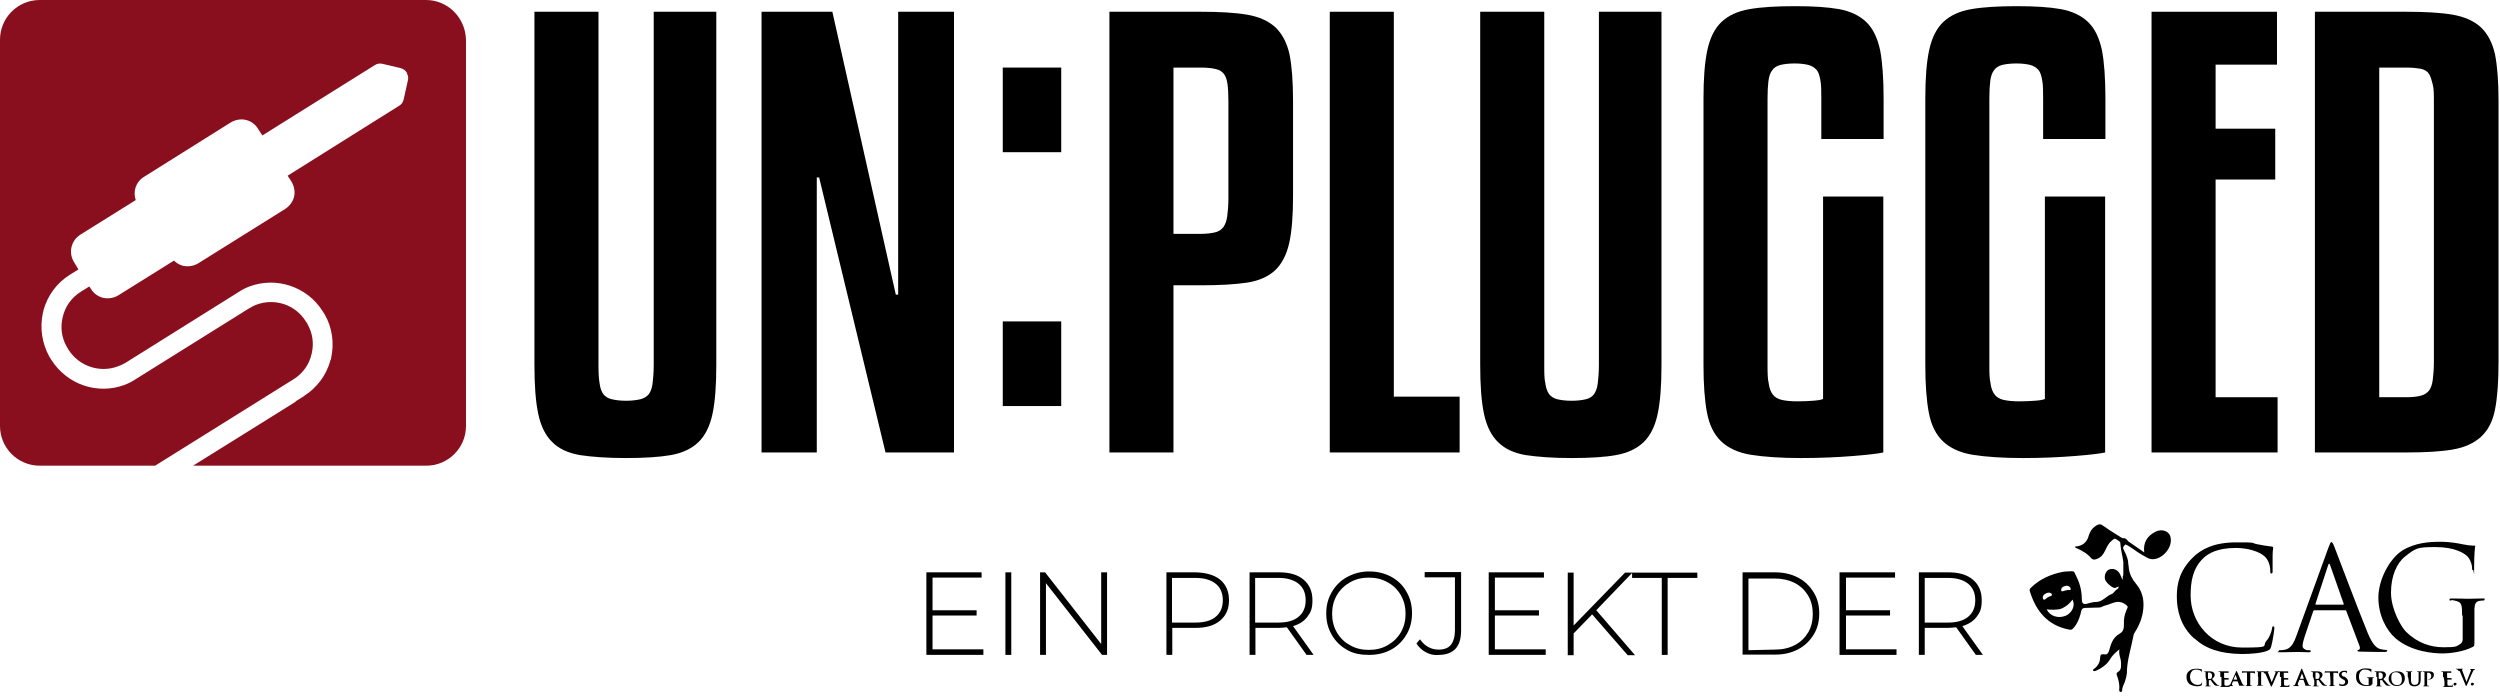 <?xml version="1.0" encoding="UTF-8"?>
<svg id="Ebene_1" data-name="Ebene 1" xmlns="http://www.w3.org/2000/svg" version="1.1" viewBox="0 0 850.9 238.2">
  <defs>
    <style>
      .cls-1, .cls-2 {
        fill: #000;
      }

      .cls-1, .cls-2, .cls-3 {
        stroke-width: 0px;
      }

      .cls-2 {
        fill-rule: evenodd;
      }

      .cls-3 {
        fill: #890f1f;
      }
    </style>
  </defs>
  <g>
    <path class="cls-1" d="M792.5,186.4c.6-1.6.8-1.9,1-1.9s.5.2,1.1,1.8c.7,1.8,8.3,21.9,11.3,29.2,1.8,4.3,3.2,5.1,4.2,5.4.7.2,1.5.3,1.9.3s.5,0,.5.3-.4.4-1,.4-4.3,0-7.6-.1c-.9,0-1.5,0-1.5-.3s.2-.3.4-.3c.3-.1.6-.5.3-1.3l-4.5-11.9c0-.2-.2-.3-.4-.3h-10.4c-.2,0-.4.1-.5.4l-2.9,8.6c-.4,1.2-.7,2.4-.7,3.2s1,1.4,1.8,1.4h.5c.3,0,.5.1.5.3,0,.3-.3.4-.7.4-1.2,0-3.2-.1-3.8-.1s-3.2.1-5.5.1-.9-.1-.9-.4.2-.3.4-.3c.3,0,1,0,1.4-.1,2.2-.3,3.2-2.1,4.1-4.5l11-30.3h0ZM797.5,205.8c.2,0,.2-.1.2-.3l-4.6-13.1c-.2-.7-.5-.7-.7,0l-4.3,13.1c0,.2,0,.3,0,.3h9.3Z"/>
    <path class="cls-1" d="M746.8,217.3c-4.7-4.2-5.9-9.7-5.9-14.3s1.1-8.9,5.4-13.2c2.9-2.9,7.3-5.2,14.8-5.2s4.7.1,7,.6c1.8.4,3.4.6,4.9.8.5,0,.7.2.7.5s-.2,1-.2,2.7c0,1.6,0,4.3,0,5s0,1-.4,1-.4-.3-.4-1c0-1.9-.8-3.9-2-4.9-1.7-1.5-5.4-2.8-9.7-2.8-6.4,0-9.4,1.9-11.1,3.5-3.5,3.4-4.3,7.7-4.3,12.7,0,9.3,7.1,17.7,17.5,17.7s6.5-.4,8.4-2.4c1-1.1,1.7-3.2,1.8-4.1,0-.5.2-.7.5-.7s.3.3.3.7-.6,4.6-1.1,6.2c-.3.9-.4,1-1.3,1.4-1.9.8-5.6,1.1-8.7,1.1-7.4-.1-12.3-1.8-16.1-5.3h0Z"/>
    <path class="cls-1" d="M838,209.5c0-3.9-.2-4.5-2.2-5s-1.2-.1-1.7-.1-.4-.1-.4-.3c0-.3.2-.4.8-.4,2.2,0,5.2.1,5.5.1s3.3-.1,4.8-.1.8.1.8.4-.2.3-.4.3c-.3,0-.6,0-1.2.1-1.3.2-1.7,1-1.8,2.7,0,1.6,0,3,0,5v5.4c0,2.2,0,2.3-.6,2.6-3.1,1.6-7.5,2.2-10.3,2.2s-10.6-.5-16-5.2c-3-2.6-5.8-7.7-5.8-13.8s3.8-13.2,8.1-16c4.4-2.7,9.2-3,12.9-3s6.5.6,7.4.8c1,.2,2.7.5,3.9.5s.6.2.6.4c0,.7-.3,2-.3,6.9s0,1-.4,1-.3-.3-.3-.7c0-.7-.3-2-1-3.2-1.2-1.9-5.1-3.9-11.4-3.9s-6.7.3-10.4,3.2c-2.8,2.2-4.8,6.6-4.8,12.3s3.5,11.8,5.2,13.4c3.8,3.7,8.2,5.2,12.7,5.2s4.3-.3,5.5-1c.6-.3,1-.9,1-1.7v-8.1h0Z"/>
    <g>
      <path class="cls-1" d="M745.1,232.7c-.7-.6-.9-1.5-.9-2.2s0-1.4.9-2.1c.5-.5,1.3-.8,2.4-.8s.7,0,1.1.1c.3,0,.5.1.8.1s0,.1,0,.1v1.2c0,.1,0,.2,0,.2,0,0,0-.1,0-.2,0-.2,0-.5-.3-.7-.2-.3-.8-.5-1.6-.5s-1.1.2-1.4.5c-.5.5-.7,1.2-.7,2,0,1.8,1.4,2.7,2.4,2.7s1.1-.1,1.4-.4c0-.1.2-.4.3-.5q0-.1,0-.1t0,.1c0,.1,0,.8-.2,1,0,.1,0,.2-.2.2-.3.1-.9.2-1.4.2-1.1-.1-2-.4-2.7-.9h0Z"/>
      <path class="cls-1" d="M750.7,230.4v-1.4c0-.2,0-.3-.3-.3h-.3s0,0,0-.1h0c.4-.1.8-.1.9-.1h1c.4,0,.9,0,1.3.3.2.1.5.5.5.9s-.3.9-.9,1.4c.6.7,1.1,1.3,1.5,1.7s.6.4.7.4h.2q.1,0,0,.1s0,.1,0,.1h-.6c-.4,0-.5,0-.7-.1-.3-.1-.5-.4-.9-.9-.3-.3-.5-.8-.6-.9h-.7v1.6c0,.2,0,.3.3.3h.3q0,0,0,.1s0,.1,0,.1h-1.8q0,0,0-.1s0-.1,0-.1h.2c.2,0,.2-.1.2-.3v-1.4l-.3-1.3h0ZM751.5,230.9q0,.1,0,.1c.2,0,.3.1.5.1.3,0,.4,0,.5-.1.2-.1.4-.4.4-1,0-.9-.6-1.1-1-1.1h-.4q0,0,0,.1v1.9h0Z"/>
      <path class="cls-1" d="M755.7,230.4v-1.4c0-.2,0-.3-.3-.3h-.3q0,0,0-.1s0-.1.2-.1h3.2v.9s0,.1,0,.1h0c0-.2,0-.3,0-.3,0-.1,0-.2-.4-.2h-1.1v1.7h0c.2.1,1,.1,1.2.1s.2,0,.3-.1h0q0-.1,0,0v.9s0,.1,0,.1h0v-.2c0-.1,0-.2-.4-.2h-1v1.6c0,.4.2.5.9.5s.5,0,.6-.1c.2-.1.2-.2.3-.5q0-.1,0-.1v.2c0,.1,0,.6,0,.7,0,.2,0,.2-.3.2h-2.9q0,0,0-.1s0-.1,0-.1h.2c0,0,.2-.1.2-.3v-2.9h-.1Z"/>
      <path class="cls-1" d="M760.1,231.8h0l-.4.9c0,.2,0,.3,0,.4s0,.2.3.2h0q0,0,0,.1s0,.1,0,.1h-1.5q0,0,0-.1s0-.1,0-.1h.2c.3,0,.4-.2.5-.6l1.8-4c0-.2,0-.3.2-.3s0,.1.2.2c.2.4,1.3,3,1.7,3.9.3.6.5.7.6.7h.2s0,0,0,.1c0,0,0,.1-.3.1h-1.5s0-.1,0-.1,0-.1,0-.1l-.5-1.3h-1.8ZM761.5,231.4s0,0,0,0l-.6-1.7h0q0-.1,0,0l-.7,1.6h1.3Z"/>
      <path class="cls-1" d="M764.8,228.9h-1c-.4,0-.5,0-.7.2,0,.1,0,.2,0,.2q0,.1,0,.1h0c0-.2,0-.8,0-.9s0-.1,0-.1,0,0,.3.1h4.1v1h0q0,.1,0,0h0c0-.3-.2-.5-.8-.5h-.8v4c0,.2,0,.3.2.3h.3q0,0,0,.1s0,.1,0,.1h-2q0,0,0-.1s0-.1,0-.1h.2c0,0,.2-.1.2-.3v-4.1h0Z"/>
      <path class="cls-1" d="M768.5,230.4v-1.4c0-.2,0-.3-.2-.3h-.2q0,0,0-.1s0-.1.2-.1h1.8q0,0,0,.1t0,.1h-.2c-.2,0-.2.1-.3.3v3.9c0,.2,0,.3.3.3h.3q0,0,0,.1h0c-.4.1-.9.1-1.1.1h-.9q0,0,0-.1s0-.1,0-.1h.2c0,0,.2-.1.2-.3v-2.5h0Z"/>
      <path class="cls-1" d="M770.7,229.2q-.2-.4-.5-.5h-.3c0,0,0,0,0-.1s0-.1.2-.1h1.9c0,0,.2,0,.2.1h0c0,.1-.2.1-.3.1h0c0,.2,0,.3.2.6l1.1,2.9h0c.3-.7,1.2-2.8,1.3-3.2,0-.1,0-.2,0-.2q0-.1,0-.1h-.3s0,0,0-.1c0,0,0-.1.2-.1h1.3q0,0,0,.1s0,.1,0,.1-.2,0-.3.1-.2.2-.3.6c-.3.6-.5,1-.8,1.8-.4,1-.7,1.6-.9,2s-.2.5-.3.5-.2-.1-.3-.4l-1.8-4.1h0Z"/>
      <path class="cls-1" d="M776,230.4v-1.4c0-.2,0-.3-.3-.3h-.3q0,0,0-.1s0-.1.2-.1h3.2v.9s0,.1,0,.1,0,0,0-.1v-.2c0-.1,0-.2-.4-.2h-1.1v1.7h0c.2.1,1,.1,1.2.1s.3,0,.3-.1,0-.1,0-.1h0v1s0,.1,0,.1h0v-.2c0-.1,0-.2-.4-.2h-1v1.6c0,.4.2.5.9.5s.5,0,.6-.1c.2-.1.2-.2.3-.5q0-.1,0-.1v.2c0,.1,0,.6,0,.7,0,.2,0,.2-.3.2h-2.9q0,0,0-.1s0-.1,0-.1h.2c0,0,.2-.1.2-.3v-2.9h-.1Z"/>
      <path class="cls-1" d="M782.6,231.5h0l-.5,1.1c0,.2,0,.4,0,.5s0,.2.3.2h0q0,0,0,.1t0,.1h-1.7c0,0-.2,0-.2-.1s0-.1,0-.1h.2c.3,0,.5-.3.6-.7l1.9-4.7c0-.2,0-.3.2-.3,0,0,0,.1.2.2.2.4,1.4,3.5,1.9,4.6.3.7.5.8.7.8h.3s0,0,0,.1,0,.1-.3.1h-1.4c0,0-.2,0-.2-.1s0-.1,0-.1c0,0,0-.1,0-.2l-.6-1.6h-1.8ZM784.2,231.1h0l-.7-1.9h0q0-.1,0,0l-.7,1.8h0c0,.1,1.4,0,1.4,0h0Z"/>
      <path class="cls-1" d="M787.2,230.4v-1.4c0-.2,0-.3-.3-.3h-.3q0,0,0-.1s0-.1.2-.1h1.9c.4,0,.9,0,1.3.3.2.1.5.5.5.9s-.3.9-.9,1.4c.6.7,1.1,1.3,1.5,1.7s.6.4.7.4h.2s0,0,0,.1c0,0,0,.1,0,.1h-.6c-.4,0-.5,0-.7-.1-.3-.1-.5-.4-.9-.9-.3-.3-.5-.8-.6-.9h-.7v1.6c0,.2,0,.3.3.3h.3s0,0,0,.1c0,0,0,.1,0,.1h-1.8q0,0,0-.1s0-.1,0-.1h.2c0,0,.2-.1.2-.3v-1.4l-.4-1.3h0ZM788.1,230.9q0,.1,0,.1c0,0,.3.1.5.1q.3,0,.5-.1c.2-.1.4-.4.4-1,0-.9-.6-1.1-1-1.1h-.4s0,0,0,.1v1.9h0Z"/>
      <path class="cls-1" d="M792.8,228.9h-1c-.4,0-.5,0-.6.2,0,.1,0,.2,0,.2q0,.1,0,.1c0,0,0,0,0-.1s0-.7.2-.8q0-.1,0-.1t.3.1h4.1v1h0q0,.1,0,0h0c0-.3-.2-.5-.8-.5h-.8v4c0,.2,0,.3.3.3h.3q0,0,0,.1h0c-.4.1-.9.1-1.1.1h-.9q0,0,0-.1s0-.1,0-.1h.2c0,0,.2-.1.2-.3v-1.4l-.2-2.7h0Z"/>
      <path class="cls-1" d="M796.2,233.3q0-.1,0-.2v-.9c0-.1,0-.2,0-.2h0v.4c0,.5.6.6,1.1.6s.9-.4.9-.8,0-.6-.6-.9l-.4-.2c-.8-.5-1.1-.9-1.1-1.5s.7-1.3,1.7-1.3.8,0,1,.1q0,0,0,.1v.8c0,.1,0,.2,0,.2,0,0,0,0,0-.1s0-.2-.2-.4c0-.1-.3-.3-.7-.3s-.9.2-.9.7,0,.5.7.9h.3c.9.6,1.2,1.1,1.2,1.7s-.2.9-.7,1.2c-.3.2-.8.3-1.1.3-.6,0-1-.1-1.2-.2h0Z"/>
      <path class="cls-1" d="M807.2,232.9q0,.2,0,.3c-.5.3-1.2.3-1.8.3-1.8,0-3.5-.9-3.5-3s.6-2.1,1.3-2.5c.7-.5,1.4-.5,2-.5s1.2.1,1.3.1c.2,0,.4.1.6.1s0,0,0,.1v1.2c0,.1,0,.2,0,.2,0,0,0,0,0-.1,0-.2,0-.4-.3-.6-.2-.2-.8-.6-1.7-.6s-1,0-1.5.5c-.4.4-.7.9-.7,1.9,0,1.6,1,2.9,2.6,2.9s.5,0,.7-.1c0-.1,0-.2,0-.3v-1.6c0-.3,0-.4-.3-.5h-.3q0,0,0-.1t.2-.1h2c0,0,.2,0,.2.1,0,0,0,.1,0,.1h-.2c-.2,0-.3.2-.3.5v1.7h0Z"/>
      <path class="cls-1" d="M808.8,230.4v-1.4c0-.2,0-.3-.3-.3h-.3q0,0,0-.1s0-.1.2-.1h1.9c.4,0,.9,0,1.3.3.2.1.5.5.5.9s-.3.9-.9,1.4c.6.7,1.1,1.3,1.5,1.7s.6.4.7.4h.2q0,0,0,.1h0c0,.1-.6.1-.6.1-.4,0-.5,0-.7-.1-.3-.1-.5-.4-.9-.9-.3-.3-.5-.8-.6-.9h-.7v1.6c0,.2,0,.3.2.3h.3s0,0,0,.1c0,0,0,.1,0,.1h-1.9q0,0,0-.1s0-.1,0-.1h.2c0,0,.2-.1.2-.3v-2.7h-.2ZM809.6,230.9h0c.2.1.3.2.5.2q.3,0,.5-.1c.2-.1.4-.4.4-1,0-.9-.6-1.1-1-1.1h-.4v2h0Z"/>
      <path class="cls-1" d="M813,231c0-1.1.8-2.5,2.8-2.5s2.7.9,2.7,2.4-1.1,2.6-2.8,2.6-2.7-1.4-2.7-2.5h0ZM817.5,231.1c0-1.4-.9-2.3-2-2.3s-1.6.4-1.6,2,.8,2.4,2,2.4c.6,0,1.7-.3,1.6-2.1h0Z"/>
      <path class="cls-1" d="M819.5,230.4v-1.4c0-.2,0-.3-.3-.3h-.3q0,0,0-.1s0-.1.2-.1h1.9q0,0,0,.1s0,.1,0,.1h-.2c-.2,0-.2.1-.2.3v2.3c0,1,.2,1.3.5,1.6.3.2.6.2.8.2.3,0,.7-.1.9-.3.4-.4.4-.9.4-1.6v-2.2c0-.2,0-.3-.3-.3h-.2q0,0,0-.1s0-.1,0-.1h1.6q0,0,0,.1s0,.1,0,.1h-.2c-.2,0-.2.1-.2.3v2.1c0,.7,0,1.5-.6,2-.5.4-1,.5-1.4.5s-1,0-1.5-.4c-.3-.3-.6-.8-.6-1.7l-.2-1.1h0Z"/>
      <path class="cls-1" d="M825.2,230.4v-1.4c0-.2,0-.3-.3-.3h-.3q0,0,0-.1s0-.1.2-.1h2.1c.8,0,1.1.3,1.2.4.2.1.3.4.3.8,0,.9-.7,1.6-1.7,1.6h-.3c0-.1,0-.1.2-.1.4,0,.9-.4.9-1s0-.6-.4-1-.5-.2-.7-.2h-.3v4.1c0,.2,0,.3.3.3h.3q0,0,0,.1s0,.1,0,.1h-1.9q0,0,0-.1s0-.1,0-.1h.2c0,0,.2-.1.2-.3v-2.7h0Z"/>
      <path class="cls-1" d="M831.5,230.4v-1.4c0-.2,0-.3-.3-.3h-.3q0,0,0-.1s0-.1.2-.1h3.2v.9s0,.1,0,.1h0v-.3c0-.1,0-.2-.4-.2h-1v1.7h0c.2.1,1,.1,1.2.1s.2,0,.3-.1h0q0-.1,0,0v.9s0,.1,0,.1h0v-.2c0-.1,0-.2-.4-.2h-1v1.6c0,.4.2.5.9.5s.5,0,.6-.1c.2-.1.2-.2.3-.5q0-.1,0-.1s0,.1,0,.2,0,.6,0,.7c0,.2,0,.2-.3.2h-2.9q0,0,0-.1s0-.1,0-.1h.2c0,0,.2-.1.2-.3v-1.4l-.3-1.5h0Z"/>
      <path class="cls-1" d="M835.1,232.9c0-.2,0-.5.5-.5s.5.2.5.4-.2.5-.5.5c-.4.1-.5-.2-.5-.4Z"/>
      <path class="cls-1" d="M836.8,228.4c-.2-.4-.3-.5-.6-.6h-.3q0,0,0-.1c0-.1,0-.1.2-.1h2c0,0,.2,0,.2.1,0,0,0,.1,0,.1h-.3s0,.1,0,.2,0,.3.2.6l1.3,3.5h0c.3-.9,1.3-3.3,1.5-3.8,0-.1,0-.2,0-.3s0-.1,0-.1h-.3q0,0,0-.1c0-.1,0-.1.2-.1h1.5q0,0,0,.1s0,.1,0,.1-.2,0-.4.1c0,.1-.2.2-.4.7-.3.7-.5,1.1-.9,2-.5,1.1-.8,2-1,2.3q-.2.5-.3.5c0,0-.2-.1-.3-.5l-1.9-4.6h0Z"/>
      <path class="cls-1" d="M841,232.9c0-.2,0-.5.5-.5s.5.2.5.4-.2.5-.5.5c-.3.1-.5-.2-.5-.4h0Z"/>
    </g>
    <path class="cls-2" d="M733.6,181c-2.7,1.4-4.2,3.5-3.8,7-2.5-1.7-5.2-3.6-5.5-3.8-.2-.4-.9-1.2-1.7-1-.2,0-1.1-.5-1.8-1-1.8-1.1-3.5-2.2-5.2-3.4-.6-.5-1.2-.4-1.8-.1-1.5.8-2.4,2-2.9,3.7-.6,2.2-2.1,3.4-4.4,3.6,0,0-.2.1-.3.1.2.5.7.5,1.1.7,1.6.8,3.1,1.6,4.2,2.9.7.9,1.4.9,2.3.5,1.3-.5,2.1-1.5,2.7-2.8.6-1.2,1.1-2.5,2.3-3.4.4-.3.8-.9,1.4-.5.5.3.9.5,1.3.9.2.2.2.5.2.8.2,2.5.7,3.7,1,6.1,0,.5,0,1.2,0,2s0,1.3,0,1.9,0,.7-.2,1c0,.5,0,.9,0,1.2-.4-.6-.7-1.6-1.1-2.3-1.6-2.3-3.8-1.3-4.1-.9-1,.9-1.1,2.5-.7,3.3.5,1.1,2.7,2.9,3.4,2.6l1.1-.5c0,.5-.2.8-.6,1-.7.4-1,1.3-1.8,1.6-1.8.7-2.6,2.1-4.5,2.6-.4.1-1,.1-1.4.1-.7.1-1.9.4-2.6.6-.9.3-1.6-.2-1.6-1.1,0-2.7-.5-5.4-1.7-7.8-1.3-2.6-.5-2.2-3.4-2.1-.6,0-1.2.1-1.7.2-3.9.8-7.5,2.4-10.4,5.2-.4.4-.8.7-.5,1.4,2.1,6.8,6.1,11.6,13.4,13,.6.1,1,0,1.3-.4,1.3-1.4,2-3,2.5-4.8.4-1.5.3-2.2,1.8-2.2s2.7-.1,3.6-.1,1.1,0,1.5-.1c1-.5,1.2-.5,2.5-.9.7-.2,2.7-1.2,4-.9,1.1.2,1.7.6,2.4,1.2.6.5,0,1.1-.2,1.7-.6,1.5-.9,3-.8,4.5,0,1.3,0,2.6-1.5,3.4-2.5,1.4-3,3.9-3.6,5.9-.3.8-.7,1.3-1.7,1.1-.8-.1-1.2,0-1.3,1.1,0,1.6-.8,2.9-2,3.8-.2.1-.5.3-.4.6s.4.2.7.2c1.8-.7,4.1-2.2,5-3.9.8-1.4,2-2.5,3.3-3.5-.4,1.6.4,2.9.5,4.3,0,1.2.3,2.6-1,3.4-.3.2-.7.4-.4,1.2.4.9,1,3,.8,4.6,0,.2,0,.4,0,.5,0,.3.3.6.6.5.3,0,.4-.3.4-.6,0-1.1.7-2.1,1-3.1.3-.9.5-1.8.6-2.6,0-4.5,1.5-8.7,2.3-13.1,0-.2.2-.5.3-.7,1.6-2.5,2.7-5.1,3-8.2.3-3.2-.4-6-2.4-8.4-1.3-1.5-2.2-3.2-2.5-5.1,0-.7-.3-1.9-.3-2.8-.3-1.5-1-2.8-1.6-4.1-.3-.7.3-.9.5-1.3.3-.5,1.4.5,1.7.6,1.9,1.2,2.8,2.1,5.7,3.6.5.3.9.5,1.5.6,3.7.5,7.7-4.1,6.6-7.7-.4-1.7-2.8-2.8-5.1-1.6h0ZM695.5,204c-.4-.4-.3-1.4.6-1.9,1.4-.8,2.2-.2,2.3.3s-.6.4-1.4.9c-.8.5-1.1,1.1-1.5.7h0ZM703,209.6c-2.5,1-5.3.1-6.4-2.2,1.3.2,3.7.2,4.9-.2,1.9-.8,2.9-1.8,3.9-3.1,1.2,2.4-.6,4.8-2.4,5.5h0ZM704.8,200.5c0,.5-.7.2-1.5.4-1,.2-1.5.6-1.7.2-.2-.5,0-1.4,1.5-1.7.9-.2,1.7.5,1.7,1.1h0Z"/>
  </g>
  <g>
    <path class="cls-1" d="M334.7,221.1v1.8h-19.4v-28.1h18.8v1.8h-16.7v11.1h15v1.8h-15v11.5h17.3Z"/>
    <path class="cls-1" d="M342.2,194.8h2v28.1h-2v-28.1Z"/>
    <path class="cls-1" d="M376.8,194.8v28.1h-1.7l-19.1-24.4v24.4h-2v-28.1h1.7l19.1,24.4v-24.4h2Z"/>
    <path class="cls-1" d="M415.3,197.3c2,1.7,3,4,3,7s-1,5.2-3,6.9-4.8,2.5-8.3,2.5h-8v9.2h-2v-28.1h10c3.5.1,6.3.9,8.3,2.5h0ZM413.8,209.9c1.6-1.3,2.4-3.2,2.4-5.6s-.8-4.3-2.4-5.6-3.9-2-6.9-2h-8v15.2h8c3.1,0,5.4-.7,6.9-2h0Z"/>
    <path class="cls-1" d="M444.7,222.9l-6.7-9.4c-1,.1-1.9.2-2.7.2h-8v9.2h-2v-28.1h10.1c3.5,0,6.3.8,8.3,2.5s3,4,3,7-.6,4.1-1.7,5.6-2.8,2.6-4.9,3.2l7,9.8h-2.4ZM435.2,211.9c3,0,5.3-.7,6.8-2,1.6-1.3,2.4-3.2,2.4-5.6s-.8-4.3-2.4-5.6-3.9-2-6.8-2h-8v15.2h8Z"/>
    <path class="cls-1" d="M458.5,221.2c-2.2-1.2-4-3-5.2-5.1-1.3-2.2-1.9-4.6-1.9-7.3s.6-5.1,1.9-7.3,3-3.9,5.2-5.1,4.7-1.9,7.5-1.9,5.2.6,7.5,1.8c2.2,1.2,4,2.9,5.2,5.1,1.3,2.2,1.9,4.6,1.9,7.3s-.6,5.1-1.9,7.3-3,3.9-5.2,5.1-4.7,1.8-7.5,1.8-5.3-.4-7.5-1.7ZM472.3,219.6c1.9-1.1,3.4-2.5,4.5-4.4s1.6-4,1.6-6.3-.5-4.4-1.6-6.3c-1.1-1.9-2.6-3.4-4.5-4.4-1.9-1.1-4-1.6-6.4-1.6s-4.5.5-6.4,1.6-3.4,2.5-4.5,4.4-1.6,4-1.6,6.3.5,4.4,1.6,6.3,2.6,3.4,4.5,4.4c1.9,1.1,4,1.6,6.4,1.6s4.5-.5,6.4-1.6Z"/>
    <path class="cls-1" d="M485.3,222c-1.3-.7-2.4-1.7-3.2-3l1.2-1.4c.8,1.1,1.7,2,2.8,2.6s2.2.9,3.5.9c1.9,0,3.3-.5,4.2-1.6s1.4-2.8,1.4-5v-18h-10.3v-1.8h12.4v19.8c0,2.8-.6,4.9-1.9,6.3-1.3,1.4-3.2,2.1-5.7,2.1-1.6.2-3.1-.2-4.4-.9h0Z"/>
    <path class="cls-1" d="M526.1,221.1v1.8h-19.4v-28.1h18.8v1.8h-16.7v11.1h15v1.8h-15v11.5h17.3Z"/>
    <path class="cls-1" d="M541.9,209.1l-6.3,6.5v7.4h-2v-28.1h2v18l17.5-18h2.5l-12.3,12.8,13.2,15.3h-2.5l-12.1-13.9h0Z"/>
    <path class="cls-1" d="M565.6,196.7h-10.1v-1.8h22.2v1.8h-10.1v26.2h-2v-26.2h0Z"/>
    <path class="cls-1" d="M593.1,194.8h11.1c2.9,0,5.5.6,7.8,1.8s4,2.9,5.3,5,1.9,4.5,1.9,7.2-.6,5.1-1.9,7.2c-1.3,2.1-3,3.8-5.3,5s-4.8,1.8-7.8,1.8h-11.1v-28h0ZM604,221.1c2.6,0,4.9-.5,6.8-1.5,2-1,3.5-2.5,4.6-4.3s1.6-4,1.6-6.3-.5-4.5-1.6-6.3-2.6-3.3-4.6-4.3-4.3-1.5-6.8-1.5h-8.9v24.4l8.9-.2h0Z"/>
    <path class="cls-1" d="M645.5,221.1v1.8h-19.4v-28.1h18.9v1.8h-16.7v11.1h15v1.8h-15v11.5h17.2Z"/>
    <path class="cls-1" d="M672.5,222.9l-6.7-9.4c-1,.1-1.9.2-2.7.2h-8v9.2h-2v-28.1h10.1c3.5,0,6.3.8,8.3,2.5s3,4,3,7-.6,4.1-1.7,5.6c-1.1,1.5-2.8,2.6-4.9,3.2l7,9.8h-2.4ZM663.1,211.9c3,0,5.3-.7,6.8-2,1.6-1.3,2.4-3.2,2.4-5.6s-.8-4.3-2.4-5.6-3.9-2-6.8-2h-8v15.2h8Z"/>
  </g>
  <path class="cls-3" d="M145,0H13.5C6,0,0,6.1,0,13.5v131.5c0,7.4,6,13.5,13.5,13.5h39.3l44.2-27.6h0l2.9-1.8c3.2-2,5.4-5.1,6.2-8.8.8-3.4.3-6.9-1.4-9.9,0-.2-.2-.5-.4-.7l-.2-.3c-3.6-5.8-10.7-8-16.8-5.7-.9.3-1.7.8-2.6,1.3l-38.6,24.1c-1.2.8-2.4,1.4-3.7,1.9-9.1,3.4-19.5,0-24.9-8.5l-.7-1.1c-2.5-4.5-3.3-9.8-2.2-14.9.1-.3.2-.6.2-.9,1.4-5,4.5-9.3,9-12.1l2.9-1.8-1.5-2.5c-2-3.2-1-7.3,2.1-9.3l18.9-11.8c-1-2.9,0-6.2,2.8-7.9l29.5-18.5c1.5-.9,3.4-1.3,5.1-.9,1.8.4,3.3,1.5,4.2,3l1.5,2.3,38.2-23.9c.7-.5,1.7-.7,2.6-.5l6.3,1.5c.9.2,1.6.8,2.1,1.6v.2c.5.8.5,1.7.3,2.5l-1.4,6.3c-.2.9-.7,1.7-1.4,2.1l-38.1,23.9,1.3,2c.9,1.5,1.3,3.4.9,5.1-.4,1.7-1.5,3.2-3,4.2l-29.6,18.5c-1.6,1-3.4,1.2-5.1.9-1.2-.3-2.3-.9-3.2-1.8l-18.9,11.8c-1.6,1-3.4,1.2-5.1.9-1.7-.4-3.2-1.4-4.2-3l-.6-.9-2.9,1.8c-3.2,2-5.4,5.1-6.2,8.8-.8,3.4-.3,6.9,1.4,9.9.2.2.3.5.4.7l.2.3c3.6,5.7,10.7,8,16.8,5.7.9-.3,1.7-.7,2.6-1.2l38.5-24.1c1.2-.8,2.4-1.4,3.7-1.9,9.1-3.4,19.6,0,24.9,8.4l.7,1.1c2.6,4.5,3.3,9.8,2.2,14.9,0,.3-.2.6-.3.9-.7,2.6-1.9,4.9-3.4,6.9-1.5,1.9-3.2,3.6-5.3,4.9,0,.1-.2.1-.2.2l-2.4,1.5c0,.1-.3.1-.4.2h0q0,.2-.2.3l-9.6,6-25.2,15.7h79.4c7.4,0,13.5-6,13.5-13.5V13.5C158.4,6,152.4,0,145,0h0Z"/>
  <path class="cls-1" d="M212.9,155.9c-6.3,0-11.5-.4-15.5-1-4-.7-7.1-2.1-9.4-4.4-2.3-2.2-3.9-5.4-4.8-9.6s-1.3-9.8-1.3-16.7V4h21.8v120.2c0,2.7.1,4.8.4,6.4.2,1.6.7,2.8,1.3,3.6s1.6,1.4,2.9,1.7c1.3.3,2.9.5,4.8.5s3.5-.2,4.8-.5,2.2-.9,2.9-1.7c.6-.8,1.1-2,1.3-3.6s.4-3.7.4-6.4V4h21.3v120.2c0,7-.4,12.5-1.3,16.7-.9,4.2-2.5,7.4-4.8,9.6-2.3,2.2-5.4,3.7-9.4,4.4-4.1.7-9.1,1-15.4,1h0Z"/>
  <path class="cls-1" d="M301.4,154l-22.6-93.6h-.8v93.6h-18.8V4h24.1l21.6,96.3h.8V4h19v150h-23.3Z"/>
  <path class="cls-1" d="M361.2,51.8h-19.9v-28.8h19.9v28.8ZM361.2,138.2h-19.9v-28.8h19.9v28.8Z"/>
  <path class="cls-1" d="M399.4,97.2v56.8h-21.8V4h31.1c6.5,0,11.7.3,15.8,1,4,.7,7.2,2.1,9.6,4.3,2.3,2.2,3.9,5.2,4.8,9.2.8,4,1.2,9.3,1.2,16v32.1c0,6.7-.4,12.1-1.3,16.1s-2.5,7.1-4.8,9.3c-2.3,2.1-5.5,3.6-9.6,4.2-4,.6-9.2.9-15.6.9h-9.4ZM399.4,23v56.6h9.3c1.9,0,3.5-.2,4.8-.5s2.2-.9,2.9-1.8c.6-.9,1.1-2.1,1.3-3.7.2-1.6.4-3.6.4-6.2v-32.8c0-2.4-.1-4.4-.3-5.9s-.6-2.7-1.2-3.5-1.5-1.4-2.8-1.7-2.9-.5-5-.5h-9.4Z"/>
  <path class="cls-1" d="M496.8,154h-44.2V4h21.8v131h22.4v19h0Z"/>
  <path class="cls-1" d="M534.8,155.9c-6.3,0-11.5-.4-15.5-1-4-.7-7.1-2.1-9.4-4.4-2.3-2.2-3.9-5.4-4.8-9.6s-1.3-9.8-1.3-16.7V4h21.8v120.2c0,2.7,0,4.8.4,6.4.2,1.6.7,2.8,1.3,3.6s1.6,1.4,2.8,1.7c1.3.3,2.8.5,4.8.5s3.5-.2,4.8-.5,2.2-.9,2.8-1.7,1.1-2,1.3-3.6.4-3.7.4-6.4V4h21.3v120.2c0,7-.4,12.5-1.3,16.7-.9,4.2-2.5,7.4-4.8,9.6-2.3,2.2-5.4,3.7-9.4,4.4-3.9.7-9,1-15.2,1h0Z"/>
  <path class="cls-1" d="M619.9,47.3v-13.7c0-2.5,0-4.6-.3-6.2s-.6-2.8-1.3-3.6c-.7-.8-1.7-1.4-2.8-1.7-1.2-.3-2.8-.5-4.7-.5s-3.6.2-4.8.5-2.2.9-2.8,1.8c-.7.9-1.1,2.1-1.3,3.7s-.3,3.6-.3,6v90.6c0,2.5,0,4.6.4,6.3.2,1.6.7,2.9,1.4,3.8.7.9,1.7,1.5,3,1.8s3.1.5,5.4.5,3.6-.1,5.2-.2c1.6-.1,2.8-.3,3.5-.6v-68.9h20.5v87.1c-1.8.4-5.2.8-10.2,1.2s-11,.7-17.8.7-12.6-.4-17-1.1-7.8-2.3-10.2-4.6-4-5.5-4.8-9.7-1.2-9.6-1.2-16.3V33.6c0-6.8.4-12.3,1.3-16.5.9-4.2,2.5-7.4,4.8-9.6,2.3-2.2,5.5-3.7,9.6-4.4,4-.7,9.2-1,15.4-1s11.1.3,15,1,7,2.2,9.3,4.4,3.8,5.4,4.7,9.5c.8,4.1,1.2,9.7,1.2,16.6v13.7h-21.2Z"/>
  <path class="cls-1" d="M695.4,47.3v-13.7c0-2.5,0-4.6-.3-6.2s-.6-2.8-1.3-3.6c-.7-.8-1.7-1.4-2.8-1.7-1.2-.3-2.8-.5-4.7-.5s-3.6.2-4.8.5-2.2.9-2.8,1.8c-.7.9-1.1,2.1-1.3,3.7s-.3,3.6-.3,6v90.6c0,2.5,0,4.6.4,6.3.2,1.6.7,2.9,1.4,3.8.7.9,1.7,1.5,3,1.8s3.1.5,5.4.5,3.6-.1,5.2-.2c1.6-.1,2.8-.3,3.5-.6v-68.9h20.5v87.1c-1.8.4-5.2.8-10.2,1.2s-11,.7-17.8.7-12.6-.4-17-1.1-7.8-2.3-10.2-4.6-4-5.5-4.8-9.7-1.2-9.6-1.2-16.3V33.6c0-6.8.4-12.3,1.3-16.5.9-4.2,2.5-7.4,4.8-9.6,2.3-2.2,5.5-3.7,9.6-4.4,4-.7,9.2-1,15.4-1s11.1.3,15,1,7,2.2,9.3,4.4,3.8,5.4,4.7,9.5c.8,4.1,1.2,9.7,1.2,16.6v13.7h-21.2Z"/>
  <path class="cls-1" d="M775.2,154h-42.9V4h42.7v18h-20.9v21.8h20.3v17.3h-20.3v74.1h21.1v18.8h0Z"/>
  <path class="cls-1" d="M850.4,123.3c0,6.7-.4,12.1-1.2,16.1-.8,4.1-2.4,7.1-4.8,9.3-2.3,2.1-5.5,3.6-9.6,4.3-4,.7-9.3,1-15.8,1h-31.1V4h31.1c6.5,0,11.7.3,15.8,1,4,.7,7.2,2.1,9.6,4.3,2.3,2.2,3.9,5.2,4.8,9.2.8,4,1.2,9.3,1.2,16v88.8ZM828.4,34.6c0-2.4,0-4.4-.4-5.9s-.7-2.7-1.3-3.6-1.5-1.4-2.8-1.7c-1.2-.2-2.8-.4-4.8-.4h-9.3v112.2h9.3c2,0,3.6-.2,4.8-.5s2.1-.9,2.8-1.7c.6-.8,1.1-2,1.3-3.6.2-1.6.4-3.6.4-6.2V34.6Z"/>
</svg>